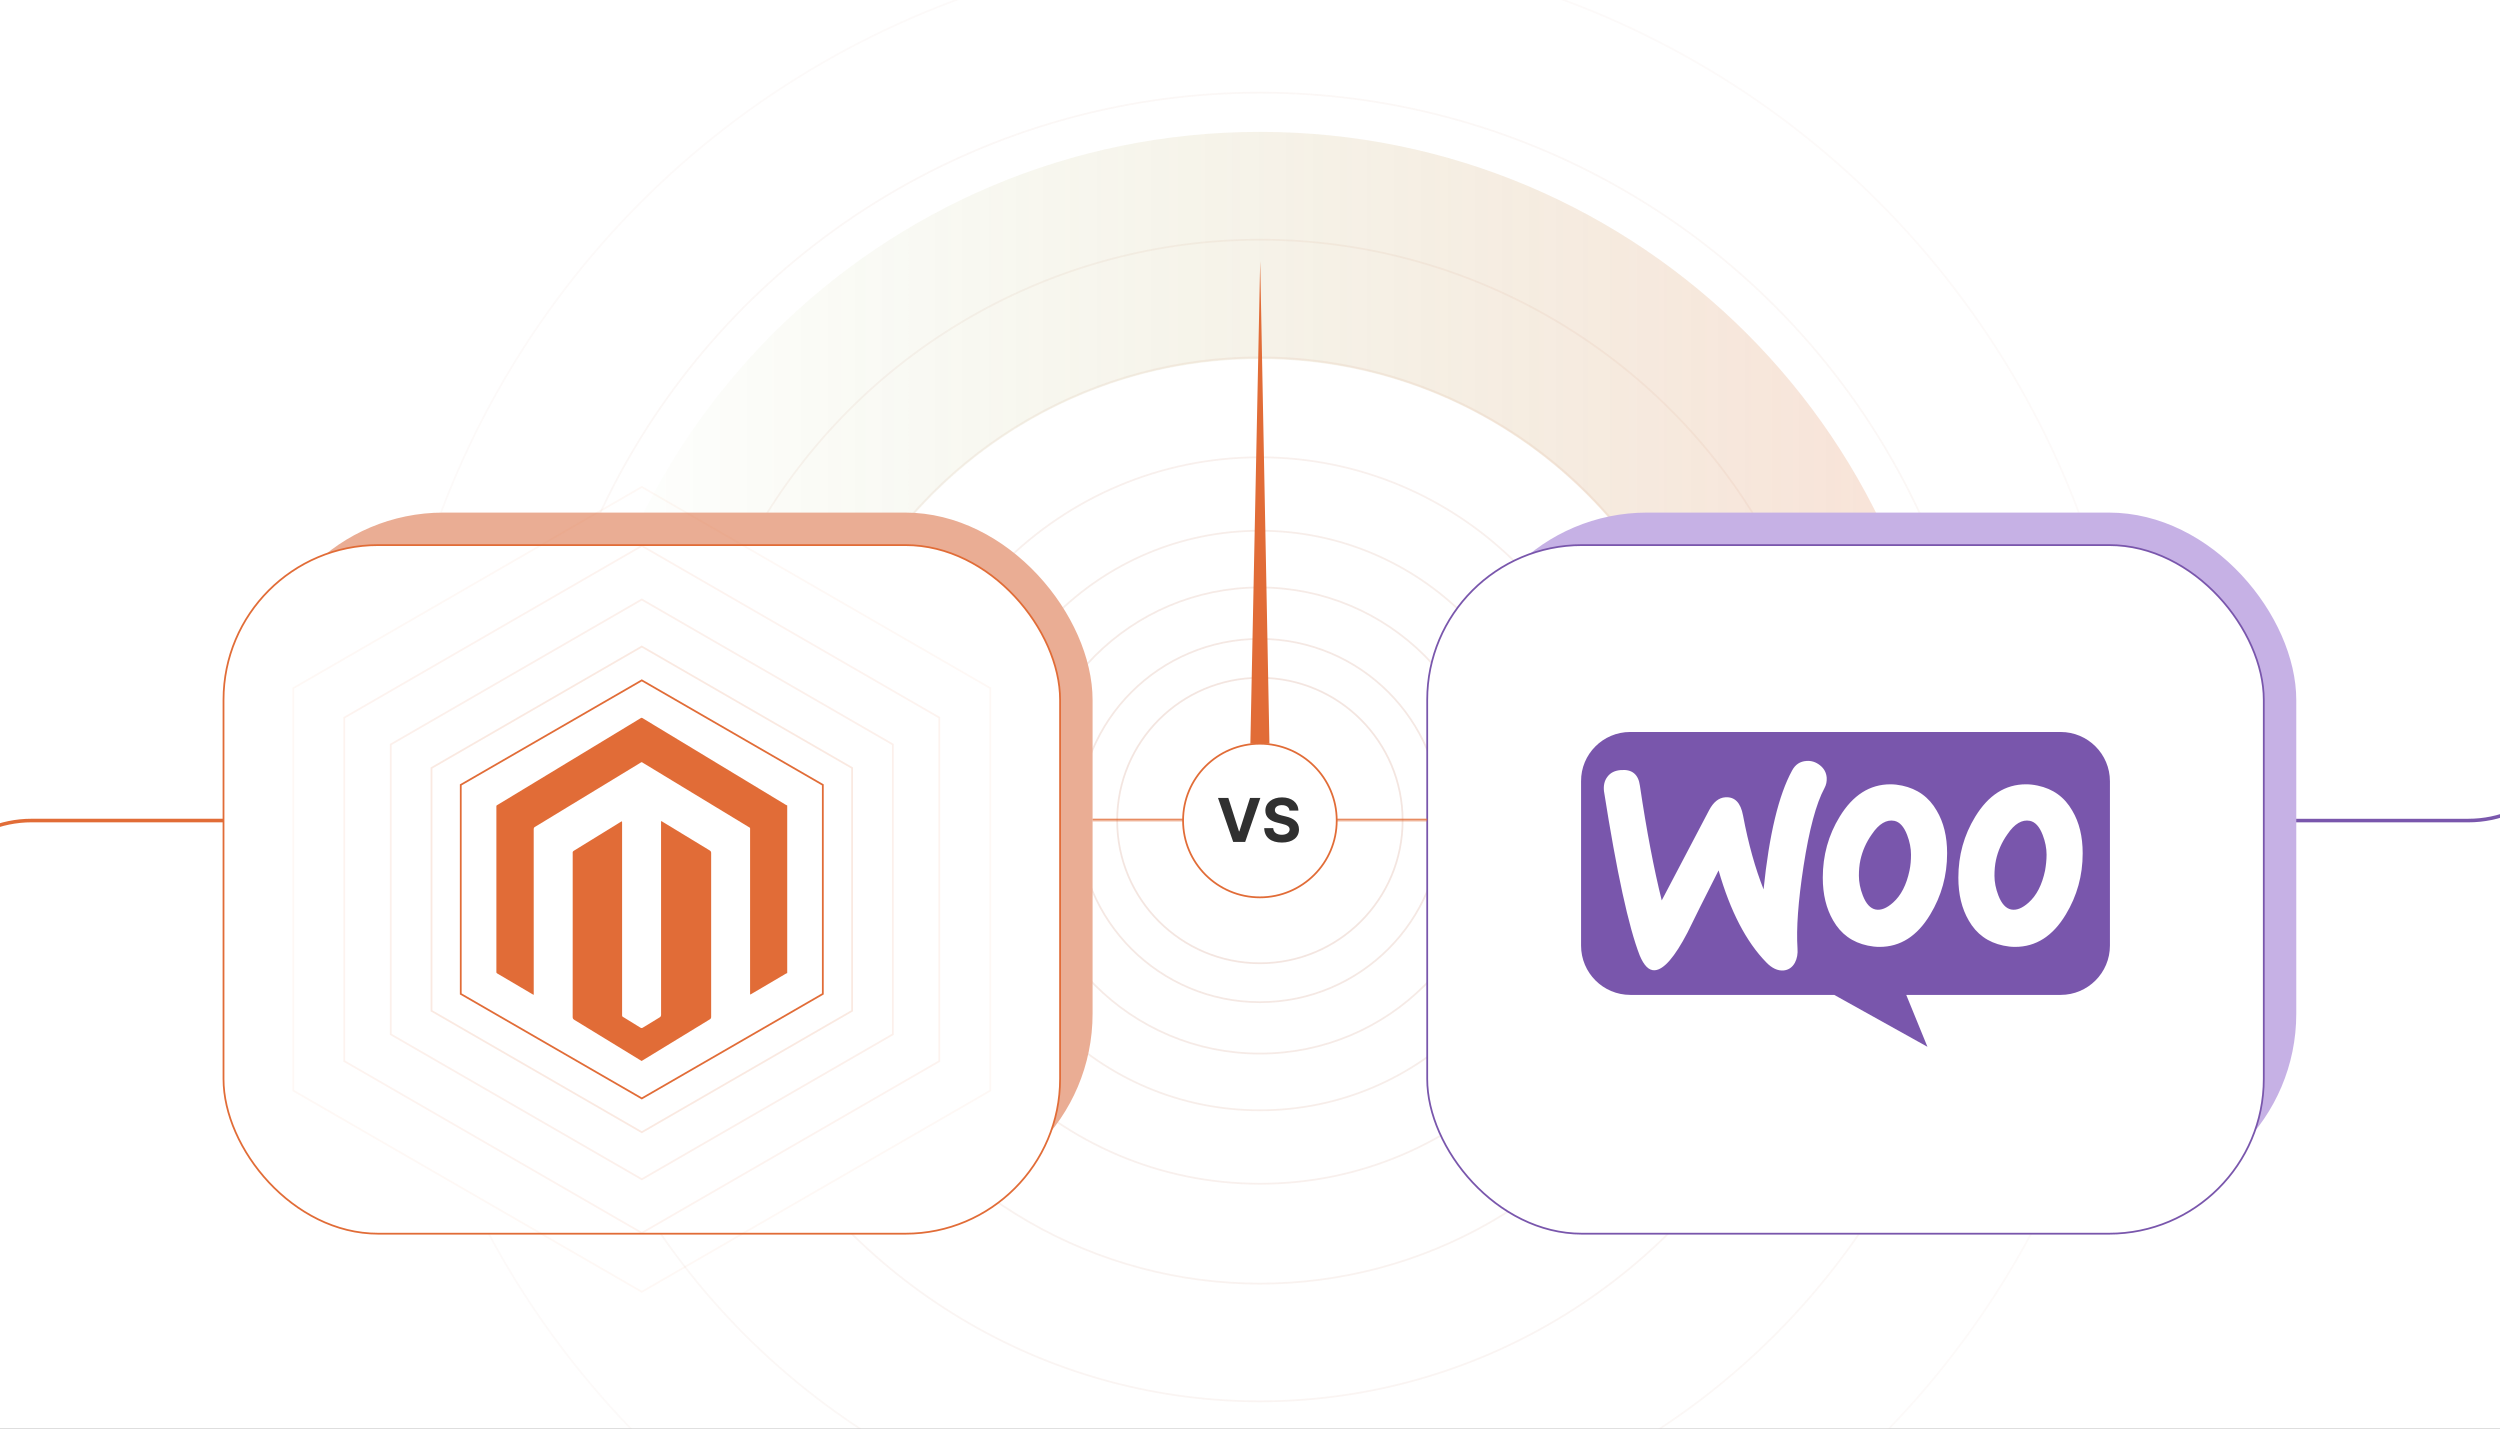 <?xml version="1.0" encoding="UTF-8"?>
<svg id="Layer_1" data-name="Layer 1" xmlns="http://www.w3.org/2000/svg" xmlns:xlink="http://www.w3.org/1999/xlink" viewBox="0 0 350 200"><rect x="0" y="0" width="350" height="200" fill="#808080" stroke="none"/>
  <defs>
    <clipPath id="clippath">
      <rect width="350" height="200" fill="none"/>
    </clipPath>
    <linearGradient id="linear-gradient" x1="79.976" y1="66.668" x2="272.795" y2="66.668" gradientUnits="userSpaceOnUse">
      <stop offset="0" stop-color="#669400" stop-opacity="0"/>
      <stop offset=".999" stop-color="#e16c37"/>
    </linearGradient>
    <linearGradient id="linear-gradient-2" x1="45.977" y1="114.624" x2="45.977" y2="252.54" gradientUnits="userSpaceOnUse">
      <stop offset=".001" stop-color="#e16c37"/>
      <stop offset="1" stop-color="#e16c37" stop-opacity="0"/>
    </linearGradient>
    <linearGradient id="linear-gradient-3" x1="304.023" y1="-3.511" x2="304.023" y2="115.128" gradientUnits="userSpaceOnUse">
      <stop offset="0" stop-color="#7956ac" stop-opacity="0"/>
      <stop offset="1" stop-color="#7956ac"/>
    </linearGradient>
    <linearGradient id="linear-gradient-4" x1="176.385" x2="176.385" y2="115.124" xlink:href="#linear-gradient-2"/>
  </defs>
  <g clip-path="url(#clippath)">
    <rect x="-77.061" y="-10.017" width="549.082" height="219.633" fill="#fff"/>
    <g>
      <g opacity=".4">
        <circle cx="176.385" cy="114.874" r="122.489" fill="#fff" opacity=".1" stroke="#c68166" stroke-miterlimit="10" stroke-width=".25"/>
        <circle cx="176.385" cy="114.874" r="101.903" fill="#fff" opacity=".15" stroke="#c68166" stroke-miterlimit="10" stroke-width=".25"/>
        <circle cx="176.385" cy="114.874" r="81.316" fill="#fff" opacity=".2" stroke="#c68166" stroke-miterlimit="10" stroke-width=".25"/>
        <circle cx="176.385" cy="114.874" r="64.836" fill="#fff" opacity=".25" stroke="#c68166" stroke-miterlimit="10" stroke-width=".25"/>
        <circle cx="176.385" cy="114.874" r="50.852" fill="#fff" opacity=".3" stroke="#c68166" stroke-miterlimit="10" stroke-width=".25"/>
        <circle cx="176.385" cy="114.874" r="40.569" fill="#fff" opacity=".35" stroke="#c68166" stroke-miterlimit="10" stroke-width=".25"/>
        <circle cx="176.385" cy="114.874" r="32.629" fill="#fff" opacity=".4" stroke="#c68166" stroke-miterlimit="10" stroke-width=".25"/>
        <circle cx="176.385" cy="114.874" r="25.429" fill="#fff" opacity=".45" stroke="#c68166" stroke-miterlimit="10" stroke-width=".25"/>
        <circle cx="176.385" cy="114.874" r="19.982" fill="#fff" opacity=".5" stroke="#c68166" stroke-miterlimit="10" stroke-width=".25"/>
      </g>
      <path d="M272.795,114.872h-31.706c-.051-35.694-28.998-64.614-64.704-64.614s-64.653,28.921-64.704,64.614h-31.706c0-53.246,43.164-96.41,96.409-96.41s96.409,43.164,96.409,96.41Z" fill="url(#linear-gradient)" opacity=".2"/>
      <path d="M103.638,114.874H4.439c-8.766,0-15.873,7.106-15.873,15.873v121.793" fill="none" stroke="url(#linear-gradient-2)" stroke-miterlimit="10" stroke-width=".5"/>
      <path d="M246.362,114.878h99.199c8.766,0,15.873-7.106,15.873-15.873V-3.511" fill="none" stroke="url(#linear-gradient-3)" stroke-miterlimit="10" stroke-width=".5"/>
      <g>
        <g>
          <rect x="35.842" y="71.762" width="117.12" height="96.405" rx="26.248" ry="26.248" fill="#eaad94"/>
          <rect x="31.291" y="76.312" width="117.12" height="96.405" rx="21.66" ry="21.66" fill="#fff" stroke="#e16c37" stroke-linecap="round" stroke-miterlimit="10" stroke-width=".25"/>
          <g>
            <polygon points="119.293 141.513 119.293 107.516 89.851 90.518 60.409 107.516 60.409 141.513 89.851 158.511 119.293 141.513" fill="none" opacity=".15" stroke="#e16c37" stroke-miterlimit="10" stroke-width=".25"/>
            <polygon points="124.998 144.807 124.998 104.223 89.851 83.93 54.704 104.223 54.704 144.807 89.851 165.099 124.998 144.807" fill="none" opacity=".1" stroke="#e16c37" stroke-miterlimit="10" stroke-width=".25"/>
            <polygon points="131.503 148.562 131.503 100.467 89.851 76.419 48.199 100.467 48.199 148.562 89.851 172.61 131.503 148.562" fill="none" opacity=".08" stroke="#e16c37" stroke-miterlimit="10" stroke-width=".25"/>
            <polygon points="138.644 152.685 138.644 96.344 89.851 68.174 41.059 96.344 41.059 152.685 89.851 180.855 138.644 152.685" fill="none" opacity=".05" stroke="#e16c37" stroke-miterlimit="10" stroke-width=".25"/>
            <polygon points="115.196 139.148 115.196 109.882 89.851 95.248 64.506 109.882 64.506 139.148 89.851 153.781 115.196 139.148" fill="#fff" stroke="#e16c37" stroke-miterlimit="10" stroke-width=".25"/>
            <g>
              <path d="M110.21,136.235c-.058.022-.12.037-.172.069-1.607.945-3.213,1.891-4.82,2.837-.055.032-.111.063-.185.104-.008-.053-.018-.093-.02-.134-.003-.064-.001-.129-.001-.193.001-7.579.001-15.158.001-22.738,0-.335.041-.256-.233-.422-4.897-2.973-9.794-5.944-14.693-8.915-.306-.186-.214-.182-.508-.004-4.874,2.961-9.746,5.924-14.619,8.887-.011.007-.021.015-.033.02-.162.069-.208.186-.208.364.005,7.637.004,15.274.004,22.911v.261c-.072-.036-.127-.06-.178-.09-1.54-.907-3.079-1.815-4.619-2.723-.111-.065-.22-.133-.333-.195-.07-.038-.103-.092-.1-.171.002-.058-0-.116-0-.174,0-7.618-0-15.236 0-22.853,0-.36-.033-.272.258-.449,6.62-4.012,13.241-8.023,19.862-12.034.022-.013.046-.024.066-.04.098-.081.184-.073.294-.005.568.352,1.143.695,1.715,1.041,6.106,3.694,12.212,7.389,18.318,11.082.063.038.136.061.204.091v23.471Z" fill="#e16c37"/>
              <path d="M87.063,114.972c.014.065.026.1.028.137.004.077.002.154.002.232,0,8.853-0,17.706.001,26.56,0,.478-.042.361.342.599.738.457,1.481.905,2.217,1.366.128.08.221.079.348 0.0.776-.481,1.554-.959,2.338-1.426.16-.095.212-.2.212-.383-.005-8.943-.004-17.887-.004-26.83v-.254c.092-.025.142.034.198.068,1.033.627,2.066,1.256,3.098,1.884,1.17.712,2.338,1.427,3.511,2.134.152.091.207.193.207.368-.004,7.644-.004,15.287-0,22.931,0,.167-.049.267-.195.356-3.119,1.9-6.234,3.806-9.35,5.71-.06.037-.121.07-.192.111-.126-.076-.253-.151-.378-.227-3.016-1.846-6.032-3.693-9.051-5.534-.165-.101-.222-.21-.222-.4.005-4.195.004-8.39.004-12.585,0-3.41,0-6.82,0-10.23,0-.051.006-.104-.001-.154-.02-.148.049-.231.174-.308,2.17-1.332,4.337-2.669,6.504-4.005.06-.037.122-.069.209-.119Z" fill="#e16c37"/>
            </g>
          </g>
        </g>
        <g>
          <rect x="204.359" y="71.762" width="117.12" height="96.405" rx="26.248" ry="26.248" fill="#c6b1e5"/>
          <rect x="199.809" y="76.312" width="117.12" height="96.405" rx="21.66" ry="21.66" fill="#fff" stroke="#7956ac" stroke-linecap="round" stroke-miterlimit="10" stroke-width=".25"/>
          <path d="M288.488,102.478h-60.267c-3.814,0-6.902,3.118-6.872,6.902v23.005c0,3.814,3.088,6.902,6.902,6.902h28.544l13.046,7.265-2.966-7.265h21.613c3.814,0,6.902-3.088,6.902-6.902v-23.005c0-3.814-3.087-6.902-6.902-6.902ZM226.949,107.806c-.848.06-1.483.363-1.907.938-.424.545-.575,1.241-.484,2.028,1.786,11.351,3.451,19.009,4.995,22.975.605,1.453,1.302,2.149,2.119,2.089,1.271-.091,2.785-1.847,4.571-5.267.938-1.937,2.391-4.843,4.359-8.718,1.635,5.721,3.874,10.019,6.69,12.895.787.817,1.604,1.181,2.391,1.12.696-.06,1.241-.424,1.604-1.09.303-.575.424-1.241.363-1.998-.182-2.755.091-6.599.848-11.533.787-5.085,1.756-8.748,2.936-10.927.242-.454.333-.908.303-1.453-.06-.696-.363-1.271-.938-1.725s-1.211-.666-1.907-.605c-.878.06-1.544.484-1.998,1.332-1.877,3.421-3.209,8.96-3.995,16.648-1.15-2.906-2.119-6.326-2.876-10.352-.333-1.786-1.15-2.634-2.482-2.543-.908.06-1.665.666-2.27,1.816l-6.629,12.623c-1.09-4.389-2.119-9.747-3.057-16.073-.212-1.574-1.09-2.3-2.634-2.179ZM285.279,109.985c2.149.454,3.754,1.604,4.843,3.511.969,1.635,1.453,3.602,1.453,5.963,0,3.118-.787,5.963-2.361,8.566-1.816,3.027-4.177,4.54-7.113,4.54-.514,0-1.059-.06-1.635-.182-2.149-.454-3.753-1.604-4.843-3.511-.969-1.665-1.453-3.663-1.453-5.994,0-3.118.787-5.963,2.361-8.536,1.847-3.027,4.207-4.54,7.114-4.54.514,0,1.059.06,1.635.182ZM284.008,126.361c1.12-.999,1.877-2.482,2.3-4.48.121-.696.212-1.453.212-2.24,0-.878-.182-1.816-.545-2.755-.454-1.181-1.059-1.816-1.786-1.968-1.09-.212-2.149.394-3.148,1.877-.817,1.15-1.332,2.361-1.604,3.602-.151.696-.212,1.453-.212,2.21,0,.878.182,1.816.545,2.755.454,1.181,1.059,1.816,1.786,1.968.757.151,1.574-.182,2.452-.969ZM271.143,113.496c-1.09-1.907-2.724-3.057-4.843-3.511-.575-.121-1.12-.182-1.635-.182-2.906,0-5.267,1.514-7.113,4.54-1.574,2.573-2.361,5.418-2.361,8.536,0,2.331.484,4.329,1.453,5.994,1.09,1.907,2.694,3.057,4.843,3.511.575.121,1.12.182,1.635.182,2.936,0,5.297-1.513,7.113-4.54,1.574-2.603,2.361-5.449,2.361-8.566,0-2.361-.484-4.329-1.453-5.963ZM267.329,121.881c-.424,1.998-1.181,3.481-2.3,4.48-.878.787-1.695,1.12-2.452.969-.727-.151-1.332-.787-1.786-1.968-.363-.938-.545-1.877-.545-2.755,0-.757.06-1.514.212-2.21.272-1.241.787-2.452,1.604-3.602.999-1.483,2.058-2.089,3.148-1.877.727.151,1.332.787,1.786,1.968.363.938.545,1.877.545,2.755,0,.787-.06,1.544-.212,2.24Z" fill="#7956ac" fill-rule="evenodd"/>
        </g>
      </g>
      <line x1="152.961" y1="114.874" x2="199.809" y2="114.874" fill="none" stroke="url(#linear-gradient-4)" stroke-miterlimit="10" stroke-width=".5"/>
      <g>
        <circle cx="176.385" cy="114.874" r="10.756" fill="#fff" stroke="#e16c37" stroke-linecap="round" stroke-miterlimit="10" stroke-width=".25"/>
        <g>
          <path d="M173.457,116.391h.057l1.491-4.678h1.443l-2.123,6.156h-1.677l-2.126-6.156h1.446l1.488,4.678Z" fill="#303030"/>
          <path d="M179.473,112.717c-.637,0-.988.292-.988.689-.01.441.439.641.974.764l.553.132c1.07.241,1.843.785,1.846,1.81-.003,1.128-.887,1.846-2.39,1.846-1.494,0-2.446-.689-2.479-2.019h1.259c.043.616.529.929,1.206.929.661,0,1.088-.307,1.091-.758-.003-.415-.376-.607-1.046-.769l-.67-.168c-1.04-.25-1.681-.769-1.678-1.678-.006-1.118.983-1.863,2.333-1.863,1.37,0,2.272.758,2.29,1.855h-1.247c-.049-.484-.43-.767-1.053-.767Z" fill="#303030"/>
        </g>
      </g>
      <polygon points="177.72 104.118 175.051 104.118 176.426 36.556 176.426 36.556 177.72 104.118" fill="#e16c37"/>
    </g>
  </g>
</svg>
